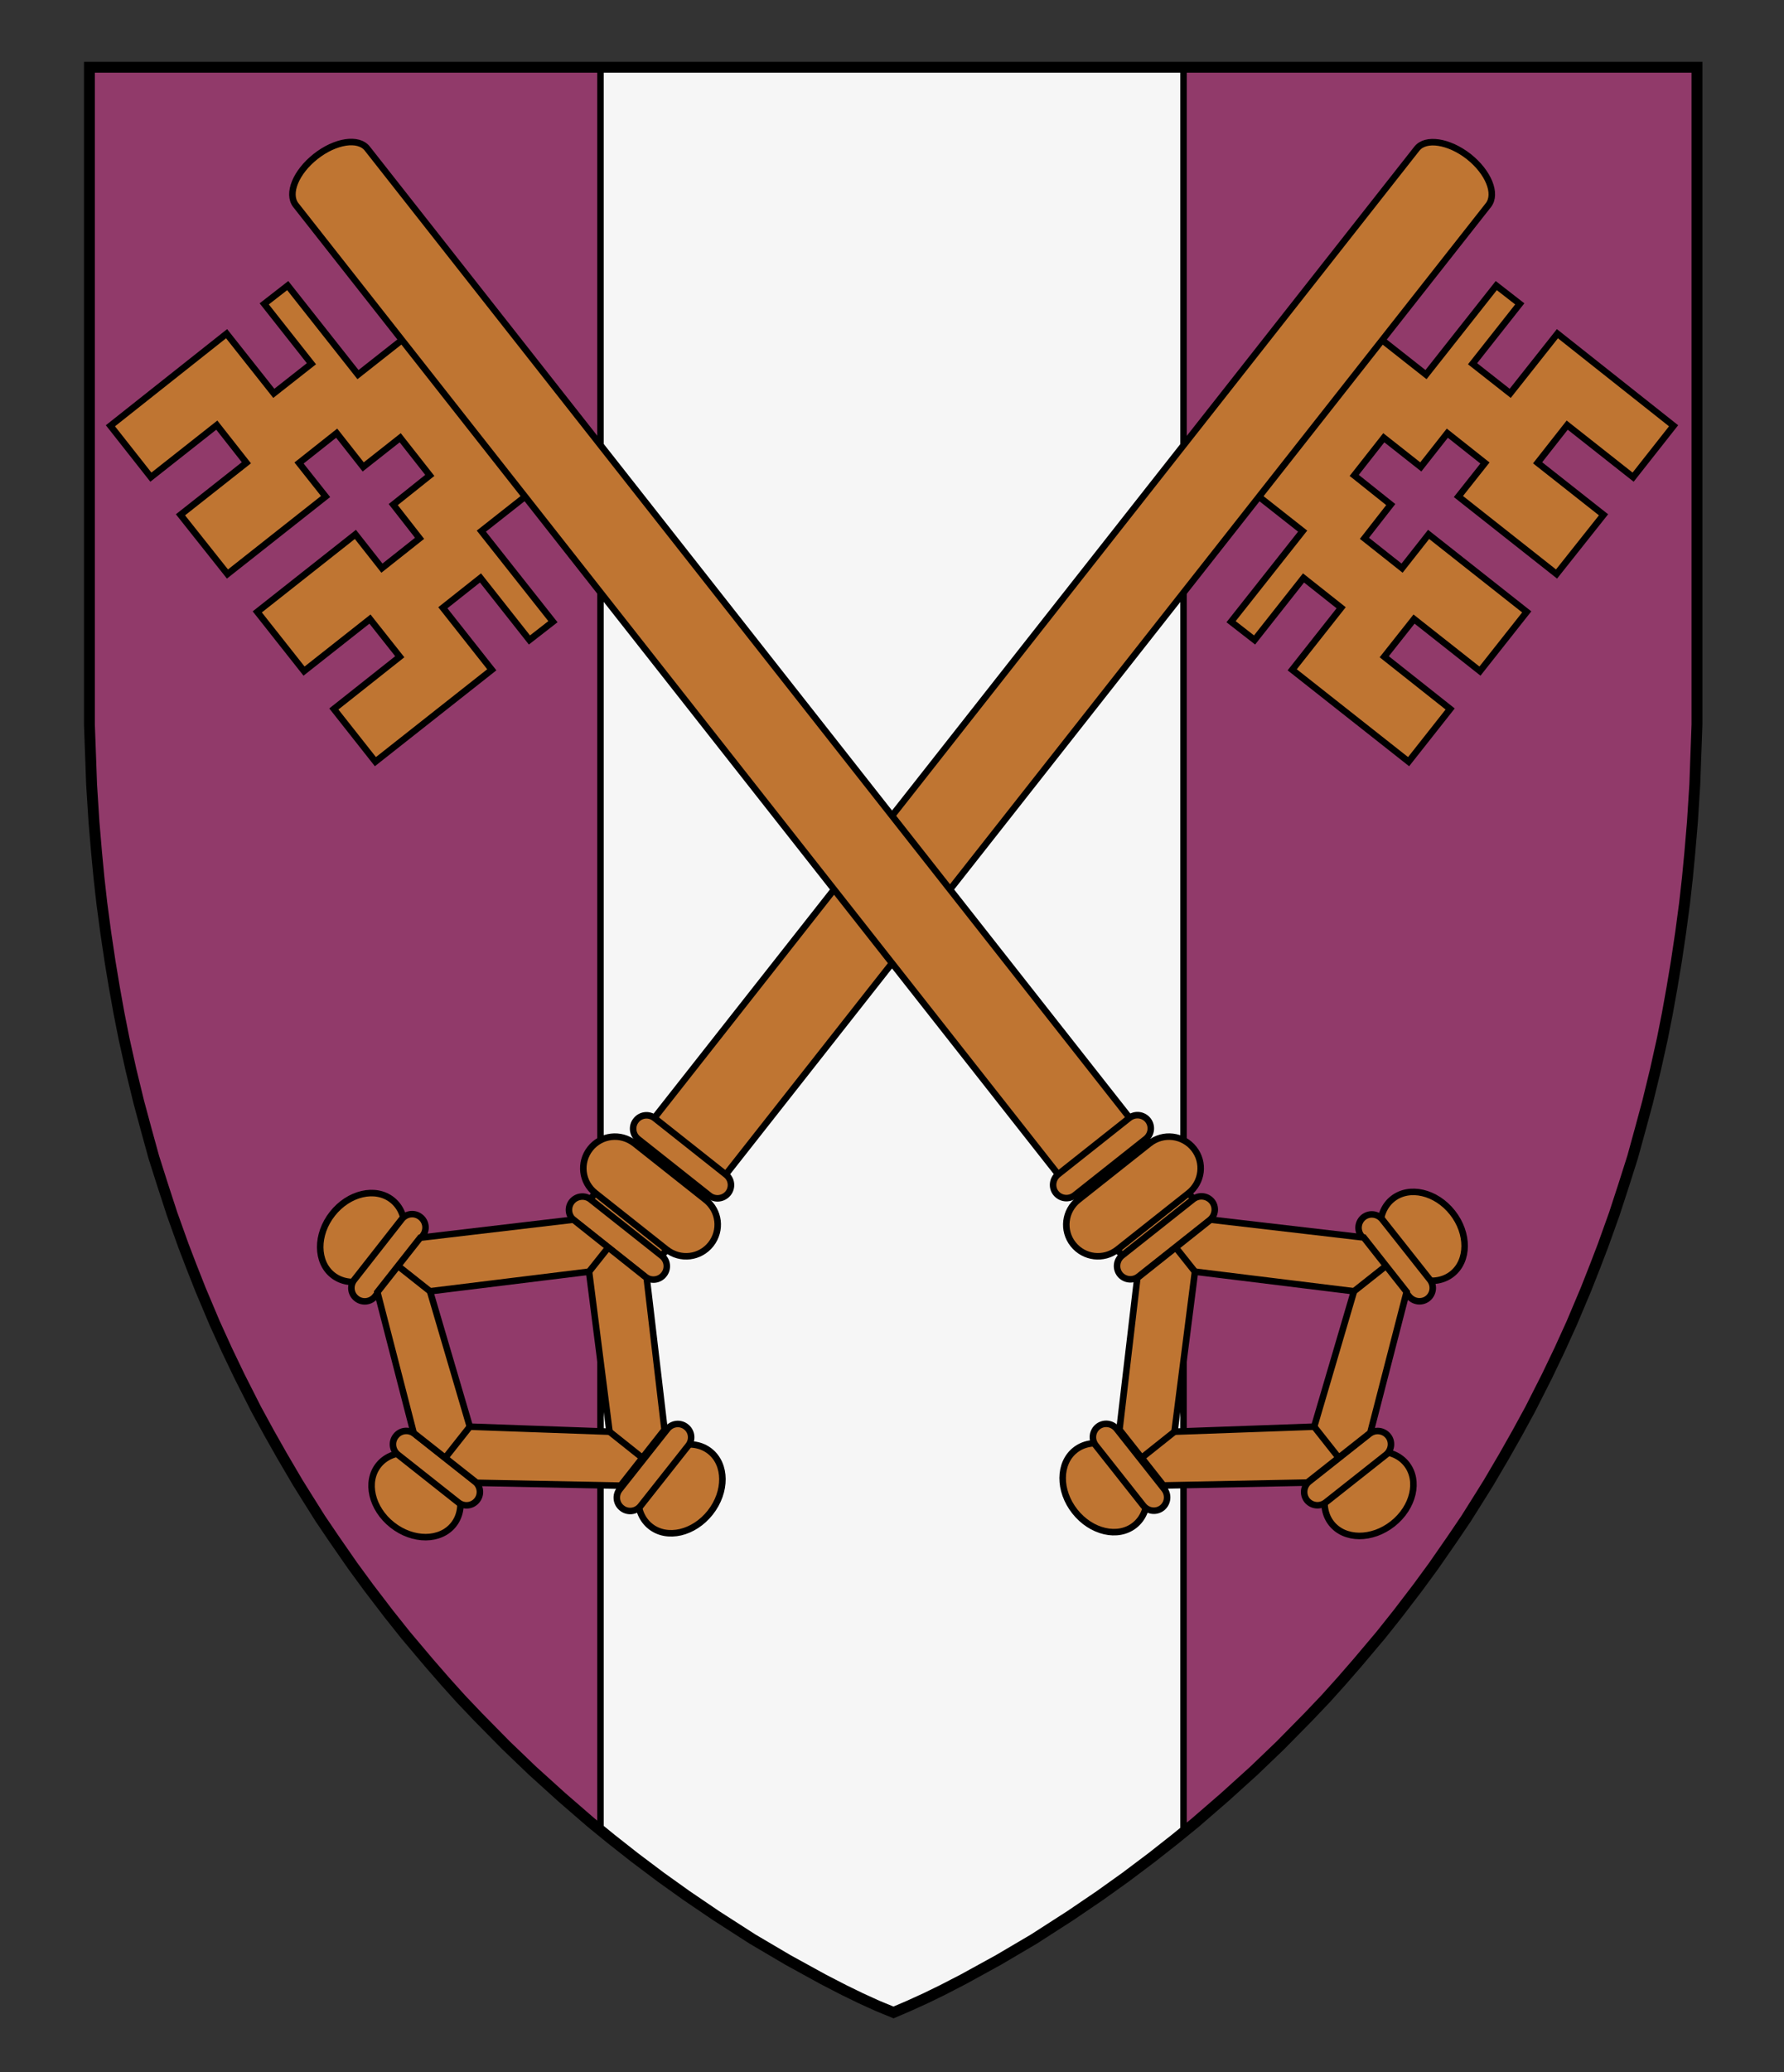 <?xml version="1.0" encoding="UTF-8" standalone="no"?>
<!-- Generator: Adobe Illustrator 18.1.1, SVG Export Plug-In . SVG Version: 6.00 Build 0)  -->

<svg
   version="1.1"
   id="Layer_1"
   x="0px"
   y="0px"
   width="820px"
   height="952px"
   viewBox="-10 -178.7 820 952"
   enable-background="new -10 -178.7 820 952"
   xml:space="preserve"
   sodipodi:docname="Waal.svg"
   inkscape:version="1.3.2 (091e20e, 2023-11-25, custom)"
   xmlns:inkscape="http://www.inkscape.org/namespaces/inkscape"
   xmlns:sodipodi="http://sodipodi.sourceforge.net/DTD/sodipodi-0.dtd"
   xmlns="http://www.w3.org/2000/svg"
   xmlns:svg="http://www.w3.org/2000/svg"
   xmlns:i="&amp;ns_ai;"><rect x="-10" y="-178.7" width="820" height="952" fill="#333333" stroke="none"/><defs
   id="defs3" /><sodipodi:namedview
   id="namedview3"
   pagecolor="#ffffff"
   bordercolor="#000000"
   borderopacity="0.25"
   inkscape:showpageshadow="2"
   inkscape:pageopacity="0.0"
   inkscape:pagecheckerboard="0"
   inkscape:deskcolor="#d1d1d1"
   inkscape:zoom="0.17548321"
   inkscape:cx="464.4319"
   inkscape:cy="-142.46377"
   inkscape:window-width="1280"
   inkscape:window-height="730"
   inkscape:window-x="-6"
   inkscape:window-y="-6"
   inkscape:window-maximized="1"
   inkscape:current-layer="Layer_1" />
<g
   i:extraneous="self"
   id="g3">
		<path
   fill="#F6F6F6"
   d="M770-147.8c0,0,0,270.8,0,286.7c0,463.8-369.3,606.9-369.3,606.9S32,602.7,32,138.9    c0-15.9,0-286.7,0-286.7L770-147.8L770-147.8z"
   id="path1"
   style="fill:#913a6a;fill-opacity:1" />
		<polygon
   fill="#333333"
   stroke="#000000"
   stroke-width="3"
   stroke-miterlimit="10"
   points="270.9,666.1 281.7,674.6 293.8,683.7     305.7,692.2 319.1,701.3 335.9,712.1 352.2,721.7 368.4,730.6 377.9,735.5 385.7,739.3 393.4,742.8 400.7,745.8 407.7,742.8     415.4,739.3 423.2,735.5 432.7,730.6 448.9,721.7 465.2,712.1 482,701.3 495.4,692.2 507.3,683.7 519.4,674.6 530.2,666.1     534,663 534,-147.8 266,-147.8 266,662.1   "
   id="polygon1"
   style="fill:#f6f6f6;fill-opacity:1" />
		<g
   id="g2">
			<polygon
   fill="none"
   stroke="#000000"
   stroke-width="5"
   stroke-miterlimit="10"
   points="400.7,745.8 407.7,742.8 415.4,739.3      423.2,735.5 432.7,730.6 448.9,721.7 465.2,712.1 482,701.3 495.4,692.2 507.3,683.7 519.4,674.6 530.2,666.1 539.4,658.6      552.8,647 566.4,634.7 578.5,623.1 591.4,610 599.3,601.7 606.5,593.7 613.9,585.2 624.7,572.4 632.5,562.6 641.6,550.7      649,540.6 657.6,528.2 663.9,518.9 670.5,508.4 674.3,502.3 681.4,490.2 687.4,479.6 693.4,468.6 701,453.6 706.8,441.5      712.4,429.2 718.9,413.8 723.2,402.9 726.8,393.5 732,379 736.4,365.5 740.4,352.9 743.9,340.2 747.3,327.6 750.9,312.8      754.1,298.4 756.4,286.8 758.5,275.1 760.5,263.1 762.5,249.7 764.3,236.2 765.6,224.6 766.7,213.1 767.9,199 769,181.7      769.4,170.5 770,154.2 770,-147.8 31.1,-147.8 31.1,154.2 31.7,170.5 32.1,181.7 33.2,199 34.4,213.1 35.5,224.6 36.8,236.2      38.6,249.7 40.6,263.1 42.6,275.1 44.7,286.8 47,298.4 50.2,312.8 53.8,327.6 57.2,340.2 60.7,352.9 64.7,365.5 69.1,379      74.3,393.5 77.9,402.9 82.2,413.8 88.7,429.2 94.3,441.5 100.1,453.6 107.7,468.6 113.7,479.6 119.7,490.2 126.8,502.3      130.6,508.4 137.2,518.9 143.5,528.2 152.1,540.6 159.5,550.7 168.6,562.6 176.4,572.4 187.2,585.2 194.6,593.7 201.8,601.7      209.7,610 222.6,623.1 234.7,634.7 248.3,647 261.7,658.6 270.9,666.1 281.7,674.6 293.8,683.7 305.7,692.2 319.1,701.3      335.9,712.1 352.2,721.7 368.4,730.6 377.9,735.5 385.7,739.3 393.4,742.8    "
   id="polygon2" />
		</g>
	</g>

<g
   id="Layer_2_2_"
   transform="translate(-10.55,-164.902)">
			<g
   id="Layer_2_6_">
				<polygon
   fill="#f6f6f6"
   stroke="#000000"
   stroke-width="3"
   stroke-miterlimit="10"
   points="636.8,287.9 650.5,270.6 680.8,294.5 702.3,267.3 657.2,231.7 645,247.2 627.7,233.5 639.8,218 623,204.6 636.6,187.3 653.6,200.7 665.8,185.2 683.1,198.9 670.9,214.3 716,249.9 737.6,222.7 707.3,198.8 720.9,181.5 751.2,205.4 769.8,181.8 716.4,139.5 694.7,166.9 677.4,153.3 699.1,125.8 688.3,117.4 656,158.3 610.3,122.3 553.6,194.2 599.3,230.2 566.4,271.8 577.2,280.2 599.7,251.7 617,265.4 594.5,293.9 648,336.1 667.1,311.9 "
   id="polygon2-2"
   style="fill:#bf7532;fill-opacity:1" />
				<path
   fill="#f6f6f6"
   stroke="#000000"
   stroke-width="3"
   stroke-miterlimit="10"
   d="M 266.5,544 651.8,54.5 c 4,-5.1 14.7,-3.5 23.8,3.6 9.1,7.2 13.1,17.1 9.1,22.3 L 299.4,569.9 Z"
   id="path2"
   style="fill:#bf7532;fill-opacity:1" />
				<path
   fill="#f6f6f6"
   stroke="#000000"
   stroke-width="3"
   stroke-miterlimit="10"
   d="m 293.9,509.5 c -2.7,-2.1 -3.1,-6 -1,-8.6 2.1,-2.7 6,-3.1 8.6,-1 l 32.7,25.9 c 2.7,2.1 3.1,6 1,8.6 -2.1,2.6 -6,3.1 -8.6,1 z"
   id="path3"
   style="fill:#bf7532;fill-opacity:1" />
				<path
   fill="#f6f6f6"
   stroke="#000000"
   stroke-width="3"
   stroke-miterlimit="10"
   d="m 264.4,546.8 c -2.7,-2.1 -3.1,-6 -1,-8.6 2.1,-2.6 6,-3.1 8.6,-1 l 32.7,25.9 c 2.7,2.1 3.1,6 1,8.6 -2.1,2.7 -6,3.1 -8.6,1 z"
   id="path4"
   style="fill:#bf7532;fill-opacity:1" />
				<path
   fill="#f6f6f6"
   stroke="#000000"
   stroke-width="3"
   stroke-miterlimit="10"
   d="m 274.2,534.3 c -6.3,-5 -7.4,-14 -2.4,-20.4 5,-6.3 14,-7.4 20.4,-2.4 l 32.7,25.9 c 6.3,5 7.4,14 2.4,20.4 -5,6.3 -14,7.4 -20.4,2.4 z"
   id="path5"
   style="fill:#bf7532;fill-opacity:1" />
				
					<ellipse
   transform="matrix(0.62,-0.785,0.785,0.62,-455.091,406.274)"
   fill="#f6f6f6"
   stroke="#000000"
   stroke-width="3"
   stroke-miterlimit="10"
   cx="191.6"
   cy="672.7"
   rx="17.6"
   ry="22"
   id="ellipse5"
   style="fill:#bf7532;fill-opacity:1" />
				<path
   fill="#f6f6f6"
   stroke="#000000"
   stroke-width="3"
   stroke-miterlimit="10"
   d="m 183.5,654.5 c -2.7,-2.1 -3.1,-6 -1,-8.6 2.1,-2.7 6,-3.1 8.6,-1 l 27.7,21.9 c 2.7,2.1 3.1,6 1,8.6 -2.1,2.7 -6,3.1 -8.6,1 z"
   id="path6"
   style="fill:#bf7532;fill-opacity:1" />
				
					<ellipse
   transform="matrix(0.62,-0.785,0.785,0.62,-371.678,342.017)"
   fill="#f6f6f6"
   stroke="#000000"
   stroke-width="3"
   stroke-miterlimit="10"
   cx="167"
   cy="554.5"
   rx="22"
   ry="17.6"
   id="ellipse6"
   style="fill:#bf7532;fill-opacity:1" />
				<path
   fill="#f6f6f6"
   stroke="#000000"
   stroke-width="3"
   stroke-miterlimit="10"
   d="m 185.2,546.3 c 2.1,-2.7 6,-3.1 8.6,-1 2.7,2.1 3.1,6 1,8.6 L 173,581.7 c -2.1,2.7 -6,3.1 -8.6,1 -2.7,-2.1 -3.1,-6 -1,-8.6 z"
   id="path7"
   style="fill:#bf7532;fill-opacity:1" />
				
					<ellipse
   transform="matrix(0.62,-0.785,0.785,0.62,-406.743,500.527)"
   fill="#f6f6f6"
   stroke="#000000"
   stroke-width="3"
   stroke-miterlimit="10"
   cx="313"
   cy="669.9"
   rx="22"
   ry="17.6"
   id="ellipse7"
   style="fill:#bf7532;fill-opacity:1" />
				<path
   fill="#f6f6f6"
   stroke="#000000"
   stroke-width="3"
   stroke-miterlimit="10"
   d="m 295,678 c -2.1,2.7 -6,3.1 -8.6,1 -2.7,-2.1 -3.1,-6 -1,-8.6 l 21.9,-27.7 c 2.1,-2.7 6,-3.1 8.6,-1 2.7,2.1 3.1,6 1,8.6 z"
   id="path8"
   style="fill:#bf7532;fill-opacity:1" />
				<path
   fill="#f6f6f6"
   stroke="#000000"
   stroke-width="3"
   stroke-miterlimit="10"
   d="m 271.3,570.4 9.4,73.5 -64.2,-2.3 -18.3,-62.2 z m -7.2,-23.9 -70.4,8.3 -19.7,25 16.7,64.7 29,22.9 66.1,1.3 20.2,-25.7 -8.2,-69.7 z"
   id="path9"
   style="fill:#bf7532;fill-opacity:1" />
				
				
				
				<line
   fill="none"
   stroke="#000000"
   stroke-width="3"
   stroke-miterlimit="10"
   x1="183.8"
   y1="568"
   x2="198.2"
   y2="579.4"
   id="line12" />
				<line
   fill="none"
   stroke="#000000"
   stroke-width="3"
   stroke-miterlimit="10"
   x1="205.2"
   y1="655.9"
   x2="216.5"
   y2="641.6"
   id="line13" />
				<line
   fill="none"
   stroke="#000000"
   stroke-width="3"
   stroke-miterlimit="10"
   x1="280.2"
   y1="559.2"
   x2="271.3"
   y2="570.4"
   id="line14" />
				<line
   fill="none"
   stroke="#000000"
   stroke-width="3"
   stroke-miterlimit="10"
   x1="296.4"
   y1="656.4"
   x2="280.7"
   y2="643.9"
   id="line15" />
			</g>
			<g
   id="Layer_2_5_">
				<polygon
   fill="#f6f6f6"
   stroke="#000000"
   stroke-width="3"
   stroke-miterlimit="10"
   points="254.7,271.8 221.8,230.2 267.5,194.2 210.8,122.3 165.1,158.3 132.8,117.4 122,125.8 143.7,153.3 126.4,166.9 104.7,139.5 51.3,181.8 69.9,205.4 100.2,181.5 113.8,198.8 83.5,222.7 105.1,249.9 150.2,214.3 138,198.9 155.3,185.2 167.5,200.7 184.5,187.3 198.1,204.6 181.3,218 193.4,233.5 176.1,247.2 163.9,231.7 118.8,267.3 140.3,294.5 170.6,270.6 184.3,287.9 154,311.9 173.1,336.1 226.6,293.9 204.1,265.4 221.4,251.7 243.9,280.2 "
   id="polygon15"
   style="fill:#bf7532;fill-opacity:1" />
				<path
   fill="#f6f6f6"
   stroke="#000000"
   stroke-width="3"
   stroke-miterlimit="10"
   d="M 521.7,569.9 136.5,80.4 c -4,-5.2 0,-15.1 9.1,-22.3 9.1,-7.2 19.8,-8.8 23.8,-3.6 L 554.6,544 Z"
   id="path15"
   style="fill:#bf7532;fill-opacity:1" />
				<path
   fill="#f6f6f6"
   stroke="#000000"
   stroke-width="3"
   stroke-miterlimit="10"
   d="m 494.5,535.3 c -2.7,2.1 -6.5,1.6 -8.6,-1 -2.1,-2.6 -1.6,-6.5 1,-8.6 l 32.7,-25.9 c 2.7,-2.1 6.5,-1.6 8.6,1 2.1,2.7 1.6,6.5 -1,8.6 z"
   id="path16"
   style="fill:#bf7532;fill-opacity:1" />
				<path
   fill="#f6f6f6"
   stroke="#000000"
   stroke-width="3"
   stroke-miterlimit="10"
   d="m 523.9,572.6 c -2.7,2.1 -6.5,1.6 -8.6,-1 -2.1,-2.7 -1.6,-6.5 1,-8.6 L 549,537.1 c 2.7,-2.1 6.5,-1.6 8.6,1 2.1,2.6 1.6,6.5 -1,8.6 z"
   id="path17"
   style="fill:#bf7532;fill-opacity:1" />
				<path
   fill="#f6f6f6"
   stroke="#000000"
   stroke-width="3"
   stroke-miterlimit="10"
   d="m 514.2,560.2 c -6.3,5 -15.4,3.9 -20.4,-2.4 -5,-6.3 -3.9,-15.4 2.4,-20.4 l 32.7,-25.9 c 6.3,-5 15.4,-3.9 20.4,2.4 5,6.3 3.9,15.4 -2.4,20.4 z"
   id="path18"
   style="fill:#bf7532;fill-opacity:1" />
				
					<ellipse
   transform="matrix(0.785,-0.62,0.62,0.785,-281.374,534.689)"
   fill="#f6f6f6"
   stroke="#000000"
   stroke-width="3"
   stroke-miterlimit="10"
   cx="629.5"
   cy="672.6"
   rx="22"
   ry="17.6"
   id="ellipse18"
   style="fill:#bf7532;fill-opacity:1" />
				<path
   fill="#f6f6f6"
   stroke="#000000"
   stroke-width="3"
   stroke-miterlimit="10"
   d="m 609.9,676.4 c -2.7,2.1 -6.5,1.6 -8.6,-1 -2.1,-2.7 -1.6,-6.5 1,-8.6 L 630,644.9 c 2.7,-2.1 6.5,-1.6 8.6,1 2.1,2.6 1.6,6.5 -1,8.6 z"
   id="path19"
   style="fill:#bf7532;fill-opacity:1" />
				
					<ellipse
   transform="matrix(0.785,-0.62,0.62,0.785,-202.859,524.513)"
   fill="#f6f6f6"
   stroke="#000000"
   stroke-width="3"
   stroke-miterlimit="10"
   cx="654.1"
   cy="554.4"
   rx="17.6"
   ry="22"
   id="ellipse19"
   style="fill:#bf7532;fill-opacity:1" />
				<path
   fill="#f6f6f6"
   stroke="#000000"
   stroke-width="3"
   stroke-miterlimit="10"
   d="m 657.8,574.1 c 2.1,2.7 1.6,6.5 -1,8.6 -2.7,2.1 -6.5,1.6 -8.6,-1 L 626.3,554 c -2.1,-2.7 -1.6,-6.5 1,-8.6 2.7,-2.1 6.5,-1.6 8.6,1 z"
   id="path20"
   style="fill:#bf7532;fill-opacity:1" />
				
					<ellipse
   transform="matrix(0.785,-0.62,0.62,0.785,-305.733,458.86)"
   fill="#f6f6f6"
   stroke="#000000"
   stroke-width="3"
   stroke-miterlimit="10"
   cx="508.1"
   cy="669.8"
   rx="17.6"
   ry="22"
   id="ellipse20"
   style="fill:#bf7532;fill-opacity:1" />
				<path
   fill="#f6f6f6"
   stroke="#000000"
   stroke-width="3"
   stroke-miterlimit="10"
   d="m 504.2,650.2 c -2.1,-2.7 -1.6,-6.5 1,-8.6 2.7,-2.1 6.5,-1.6 8.6,1 l 21.9,27.7 c 2.1,2.7 1.6,6.5 -1,8.6 -2.7,2.1 -6.5,1.6 -8.6,-1 z"
   id="path21"
   style="fill:#bf7532;fill-opacity:1" />
				<path
   fill="#f6f6f6"
   stroke="#000000"
   stroke-width="3"
   stroke-miterlimit="10"
   d="m 622.9,579.4 -18.3,62.2 -64.2,2.3 9.4,-73.5 z m -65.9,-32.9 -33.7,26.8 -8.2,69.7 20.2,25.6 66.1,-1.3 29,-22.9 16.7,-64.7 -19.7,-25 z"
   id="path22"
   style="fill:#bf7532;fill-opacity:1" />
				
				
				
				<line
   fill="none"
   stroke="#000000"
   stroke-width="3"
   stroke-miterlimit="10"
   x1="622.9"
   y1="579.4"
   x2="637.3"
   y2="568"
   id="line25" />
				<line
   fill="none"
   stroke="#000000"
   stroke-width="3"
   stroke-miterlimit="10"
   x1="604.6"
   y1="641.6"
   x2="615.9"
   y2="655.9"
   id="line26" />
				<line
   fill="none"
   stroke="#000000"
   stroke-width="3"
   stroke-miterlimit="10"
   x1="549.8"
   y1="570.4"
   x2="540.9"
   y2="559.2"
   id="line27" />
				<line
   fill="none"
   stroke="#000000"
   stroke-width="3"
   stroke-miterlimit="10"
   x1="540.4"
   y1="643.9"
   x2="524.7"
   y2="656.4"
   id="line28" />
			</g>
			
			
		</g></svg>
